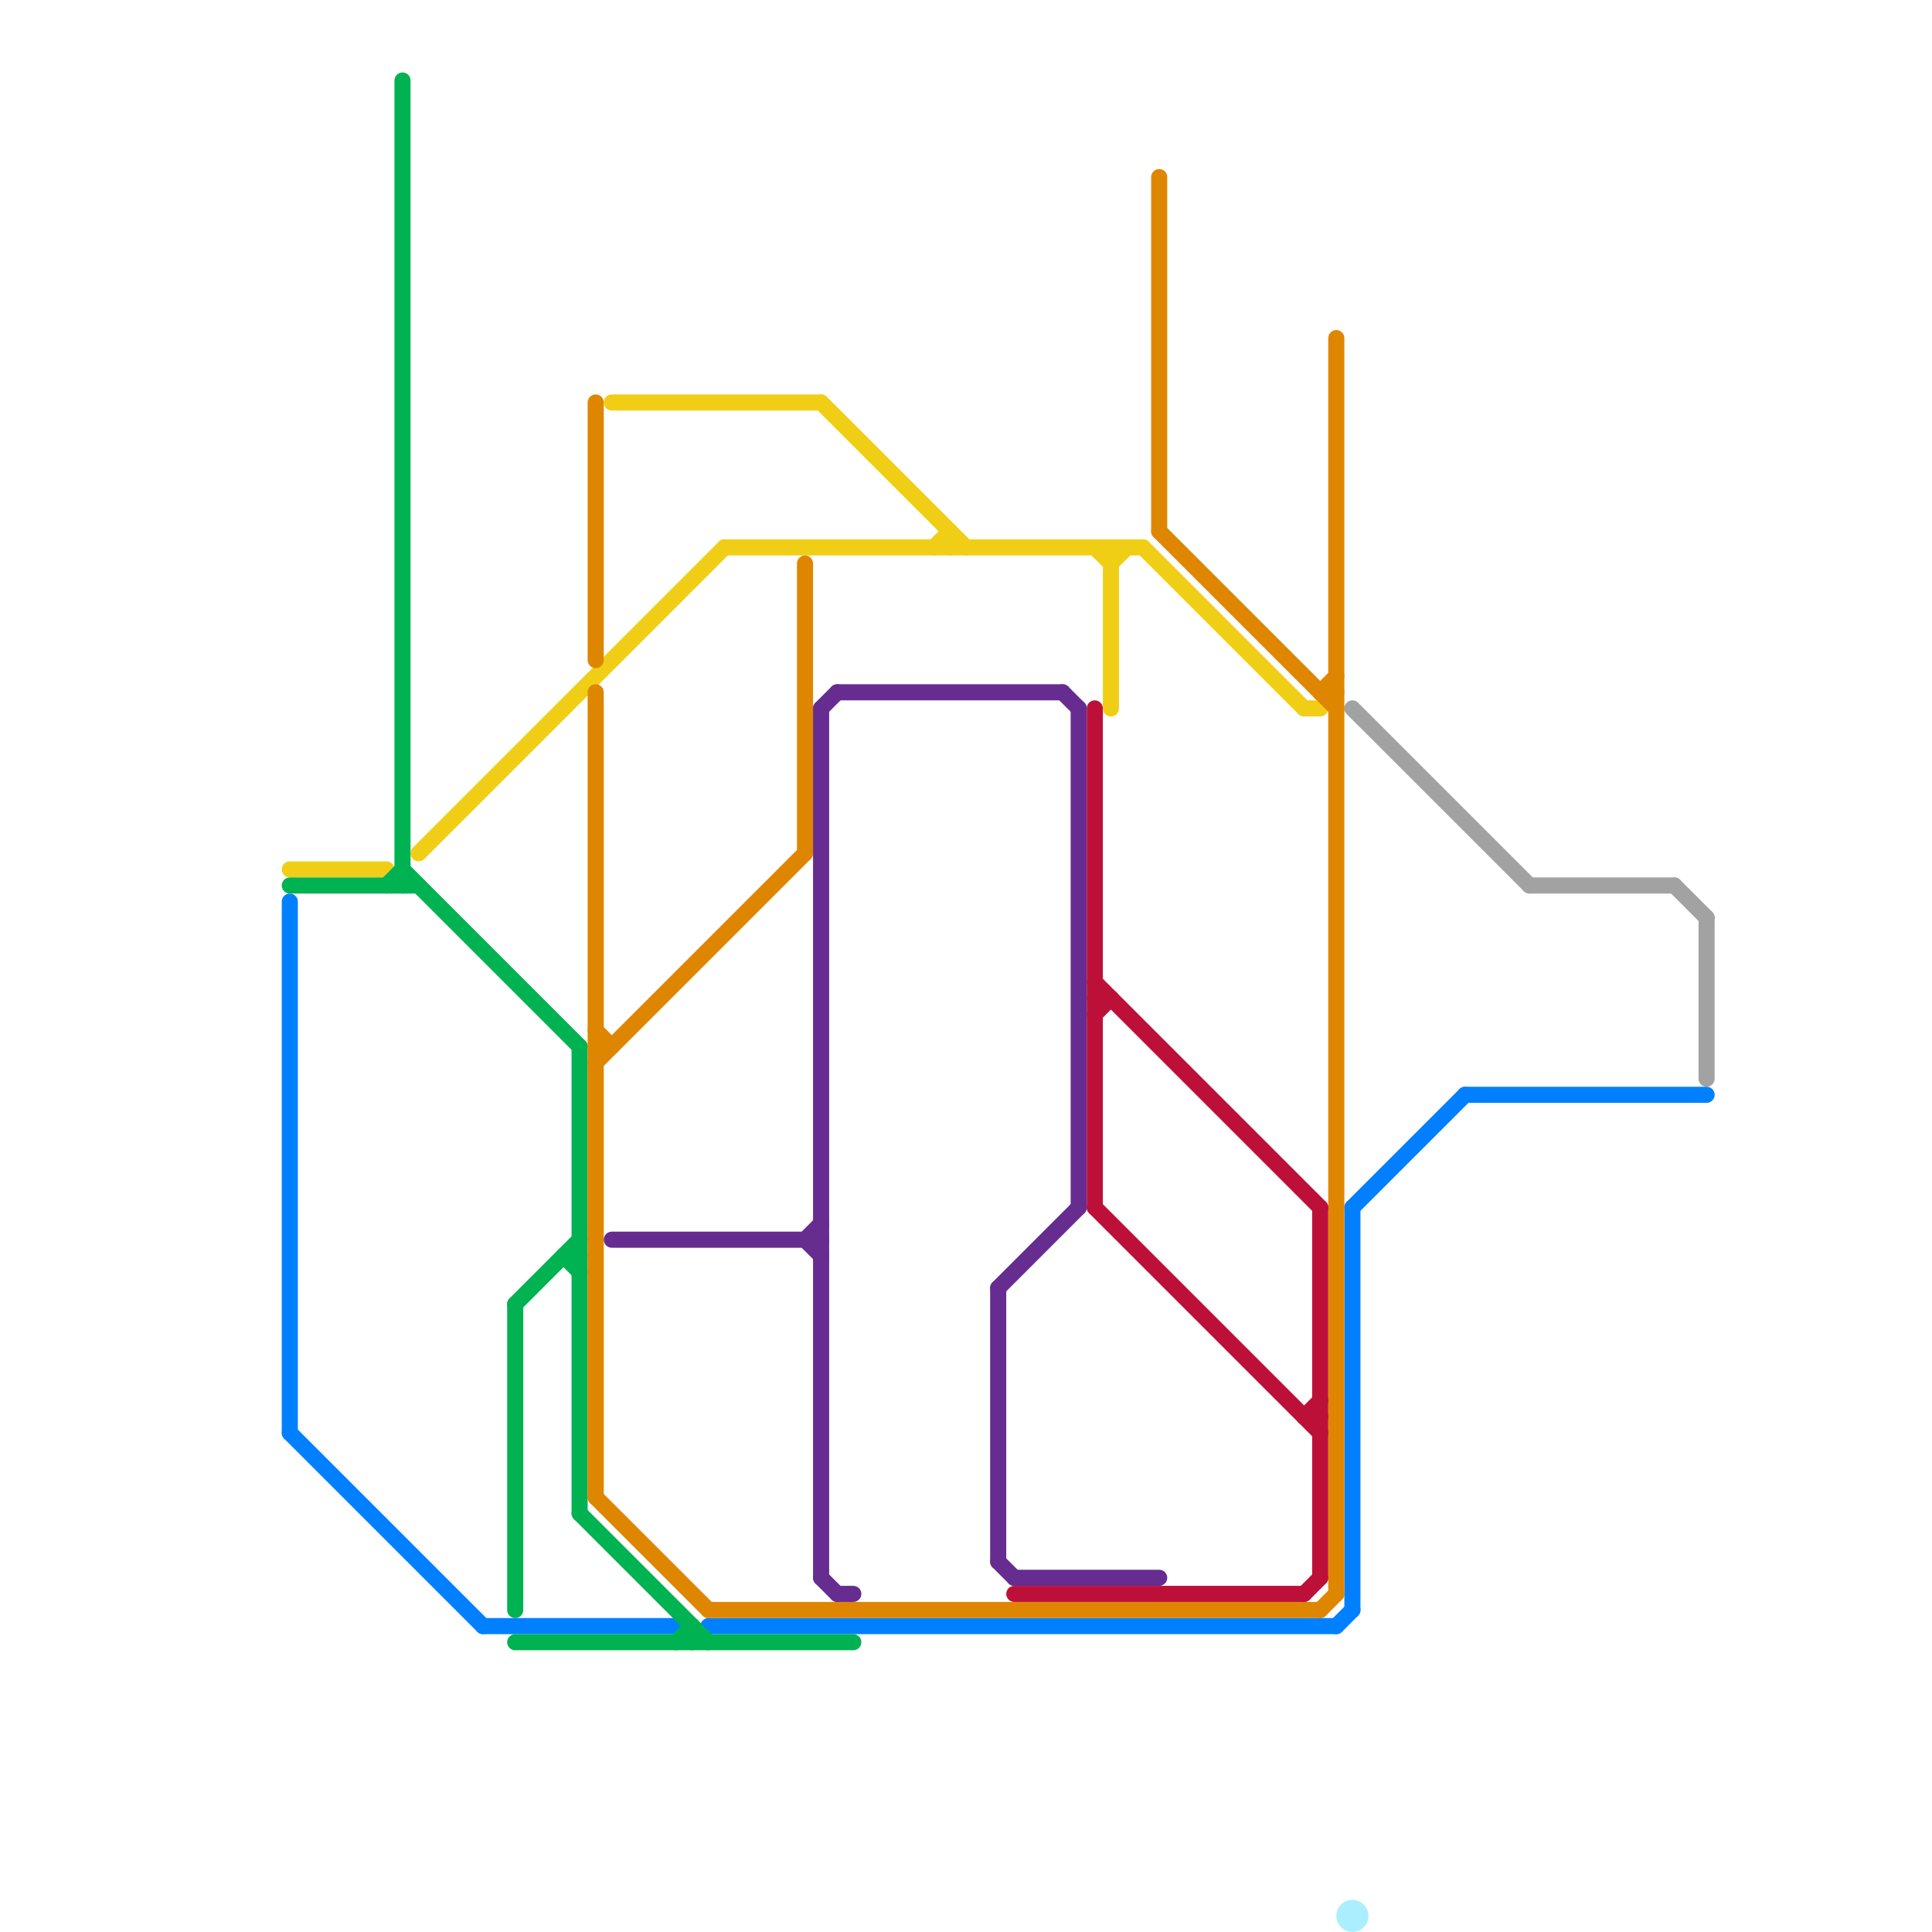 
<svg version="1.1" xmlns="http://www.w3.org/2000/svg" viewBox="0 0 120 120">
<style>text { font: 1px Helvetica; font-weight: 600; white-space: pre; dominant-baseline: central; } line { stroke-width: 1; fill: none; stroke-linecap: round; stroke-linejoin: round; } .c0 { stroke: #a2a2a2 } .c1 { stroke: #0080ff } .c2 { stroke: #f0ce15 } .c3 { stroke: #00b251 } .c4 { stroke: #df8600 } .c5 { stroke: #662c90 } .c6 { stroke: #bd1038 } .c7 { stroke: #abeffe }</style><defs><g id="wm-xf"><circle r="1.2" fill="#000"/><circle r="0.9" fill="#fff"/><circle r="0.6" fill="#000"/><circle r="0.3" fill="#fff"/></g><g id="wm"><circle r="0.6" fill="#000"/><circle r="0.3" fill="#fff"/></g></defs><line class="c0" x1="106" y1="57" x2="106" y2="67"/><line class="c0" x1="95" y1="55" x2="104" y2="55"/><line class="c0" x1="84" y1="44" x2="95" y2="55"/><line class="c0" x1="104" y1="55" x2="106" y2="57"/><line class="c1" x1="18" y1="56" x2="18" y2="89"/><line class="c1" x1="84" y1="75" x2="91" y2="68"/><line class="c1" x1="30" y1="101" x2="42" y2="101"/><line class="c1" x1="84" y1="75" x2="84" y2="100"/><line class="c1" x1="91" y1="68" x2="106" y2="68"/><line class="c1" x1="44" y1="101" x2="83" y2="101"/><line class="c1" x1="18" y1="89" x2="30" y2="101"/><line class="c1" x1="83" y1="101" x2="84" y2="100"/><line class="c2" x1="71" y1="34" x2="81" y2="44"/><line class="c2" x1="81" y1="44" x2="82" y2="44"/><line class="c2" x1="38" y1="25" x2="51" y2="25"/><line class="c2" x1="59" y1="33" x2="59" y2="34"/><line class="c2" x1="58" y1="34" x2="59" y2="33"/><line class="c2" x1="18" y1="54" x2="24" y2="54"/><line class="c2" x1="69" y1="34" x2="69" y2="44"/><line class="c2" x1="26" y1="53" x2="45" y2="34"/><line class="c2" x1="45" y1="34" x2="71" y2="34"/><line class="c2" x1="51" y1="25" x2="60" y2="34"/><line class="c2" x1="68" y1="34" x2="69" y2="35"/><line class="c2" x1="69" y1="35" x2="70" y2="34"/><line class="c3" x1="25" y1="5" x2="25" y2="55"/><line class="c3" x1="43" y1="101" x2="43" y2="102"/><line class="c3" x1="18" y1="55" x2="26" y2="55"/><line class="c3" x1="24" y1="55" x2="25" y2="54"/><line class="c3" x1="36" y1="65" x2="36" y2="94"/><line class="c3" x1="32" y1="102" x2="53" y2="102"/><line class="c3" x1="35" y1="78" x2="36" y2="79"/><line class="c3" x1="32" y1="81" x2="32" y2="100"/><line class="c3" x1="25" y1="54" x2="36" y2="65"/><line class="c3" x1="32" y1="81" x2="36" y2="77"/><line class="c3" x1="35" y1="78" x2="36" y2="78"/><line class="c3" x1="42" y1="102" x2="43" y2="101"/><line class="c3" x1="36" y1="94" x2="44" y2="102"/><line class="c4" x1="37" y1="25" x2="37" y2="41"/><line class="c4" x1="50" y1="35" x2="50" y2="53"/><line class="c4" x1="82" y1="43" x2="83" y2="43"/><line class="c4" x1="83" y1="21" x2="83" y2="99"/><line class="c4" x1="72" y1="33" x2="83" y2="44"/><line class="c4" x1="44" y1="100" x2="82" y2="100"/><line class="c4" x1="37" y1="64" x2="38" y2="65"/><line class="c4" x1="37" y1="93" x2="44" y2="100"/><line class="c4" x1="82" y1="100" x2="83" y2="99"/><line class="c4" x1="82" y1="43" x2="83" y2="42"/><line class="c4" x1="37" y1="43" x2="37" y2="93"/><line class="c4" x1="72" y1="11" x2="72" y2="33"/><line class="c4" x1="37" y1="65" x2="38" y2="65"/><line class="c4" x1="37" y1="66" x2="50" y2="53"/><line class="c5" x1="66" y1="43" x2="67" y2="44"/><line class="c5" x1="63" y1="98" x2="72" y2="98"/><line class="c5" x1="52" y1="43" x2="66" y2="43"/><line class="c5" x1="62" y1="97" x2="63" y2="98"/><line class="c5" x1="50" y1="77" x2="51" y2="78"/><line class="c5" x1="51" y1="98" x2="52" y2="99"/><line class="c5" x1="52" y1="99" x2="53" y2="99"/><line class="c5" x1="67" y1="44" x2="67" y2="75"/><line class="c5" x1="50" y1="77" x2="51" y2="76"/><line class="c5" x1="62" y1="80" x2="67" y2="75"/><line class="c5" x1="38" y1="77" x2="51" y2="77"/><line class="c5" x1="51" y1="44" x2="51" y2="98"/><line class="c5" x1="62" y1="80" x2="62" y2="97"/><line class="c5" x1="51" y1="44" x2="52" y2="43"/><line class="c6" x1="63" y1="99" x2="81" y2="99"/><line class="c6" x1="68" y1="44" x2="68" y2="75"/><line class="c6" x1="81" y1="88" x2="82" y2="87"/><line class="c6" x1="81" y1="99" x2="82" y2="98"/><line class="c6" x1="68" y1="62" x2="69" y2="62"/><line class="c6" x1="68" y1="75" x2="82" y2="89"/><line class="c6" x1="68" y1="63" x2="69" y2="62"/><line class="c6" x1="68" y1="61" x2="82" y2="75"/><line class="c6" x1="82" y1="75" x2="82" y2="98"/><line class="c6" x1="81" y1="88" x2="82" y2="88"/><circle cx="84" cy="119" r="1" fill="#abeffe" />
</svg>
